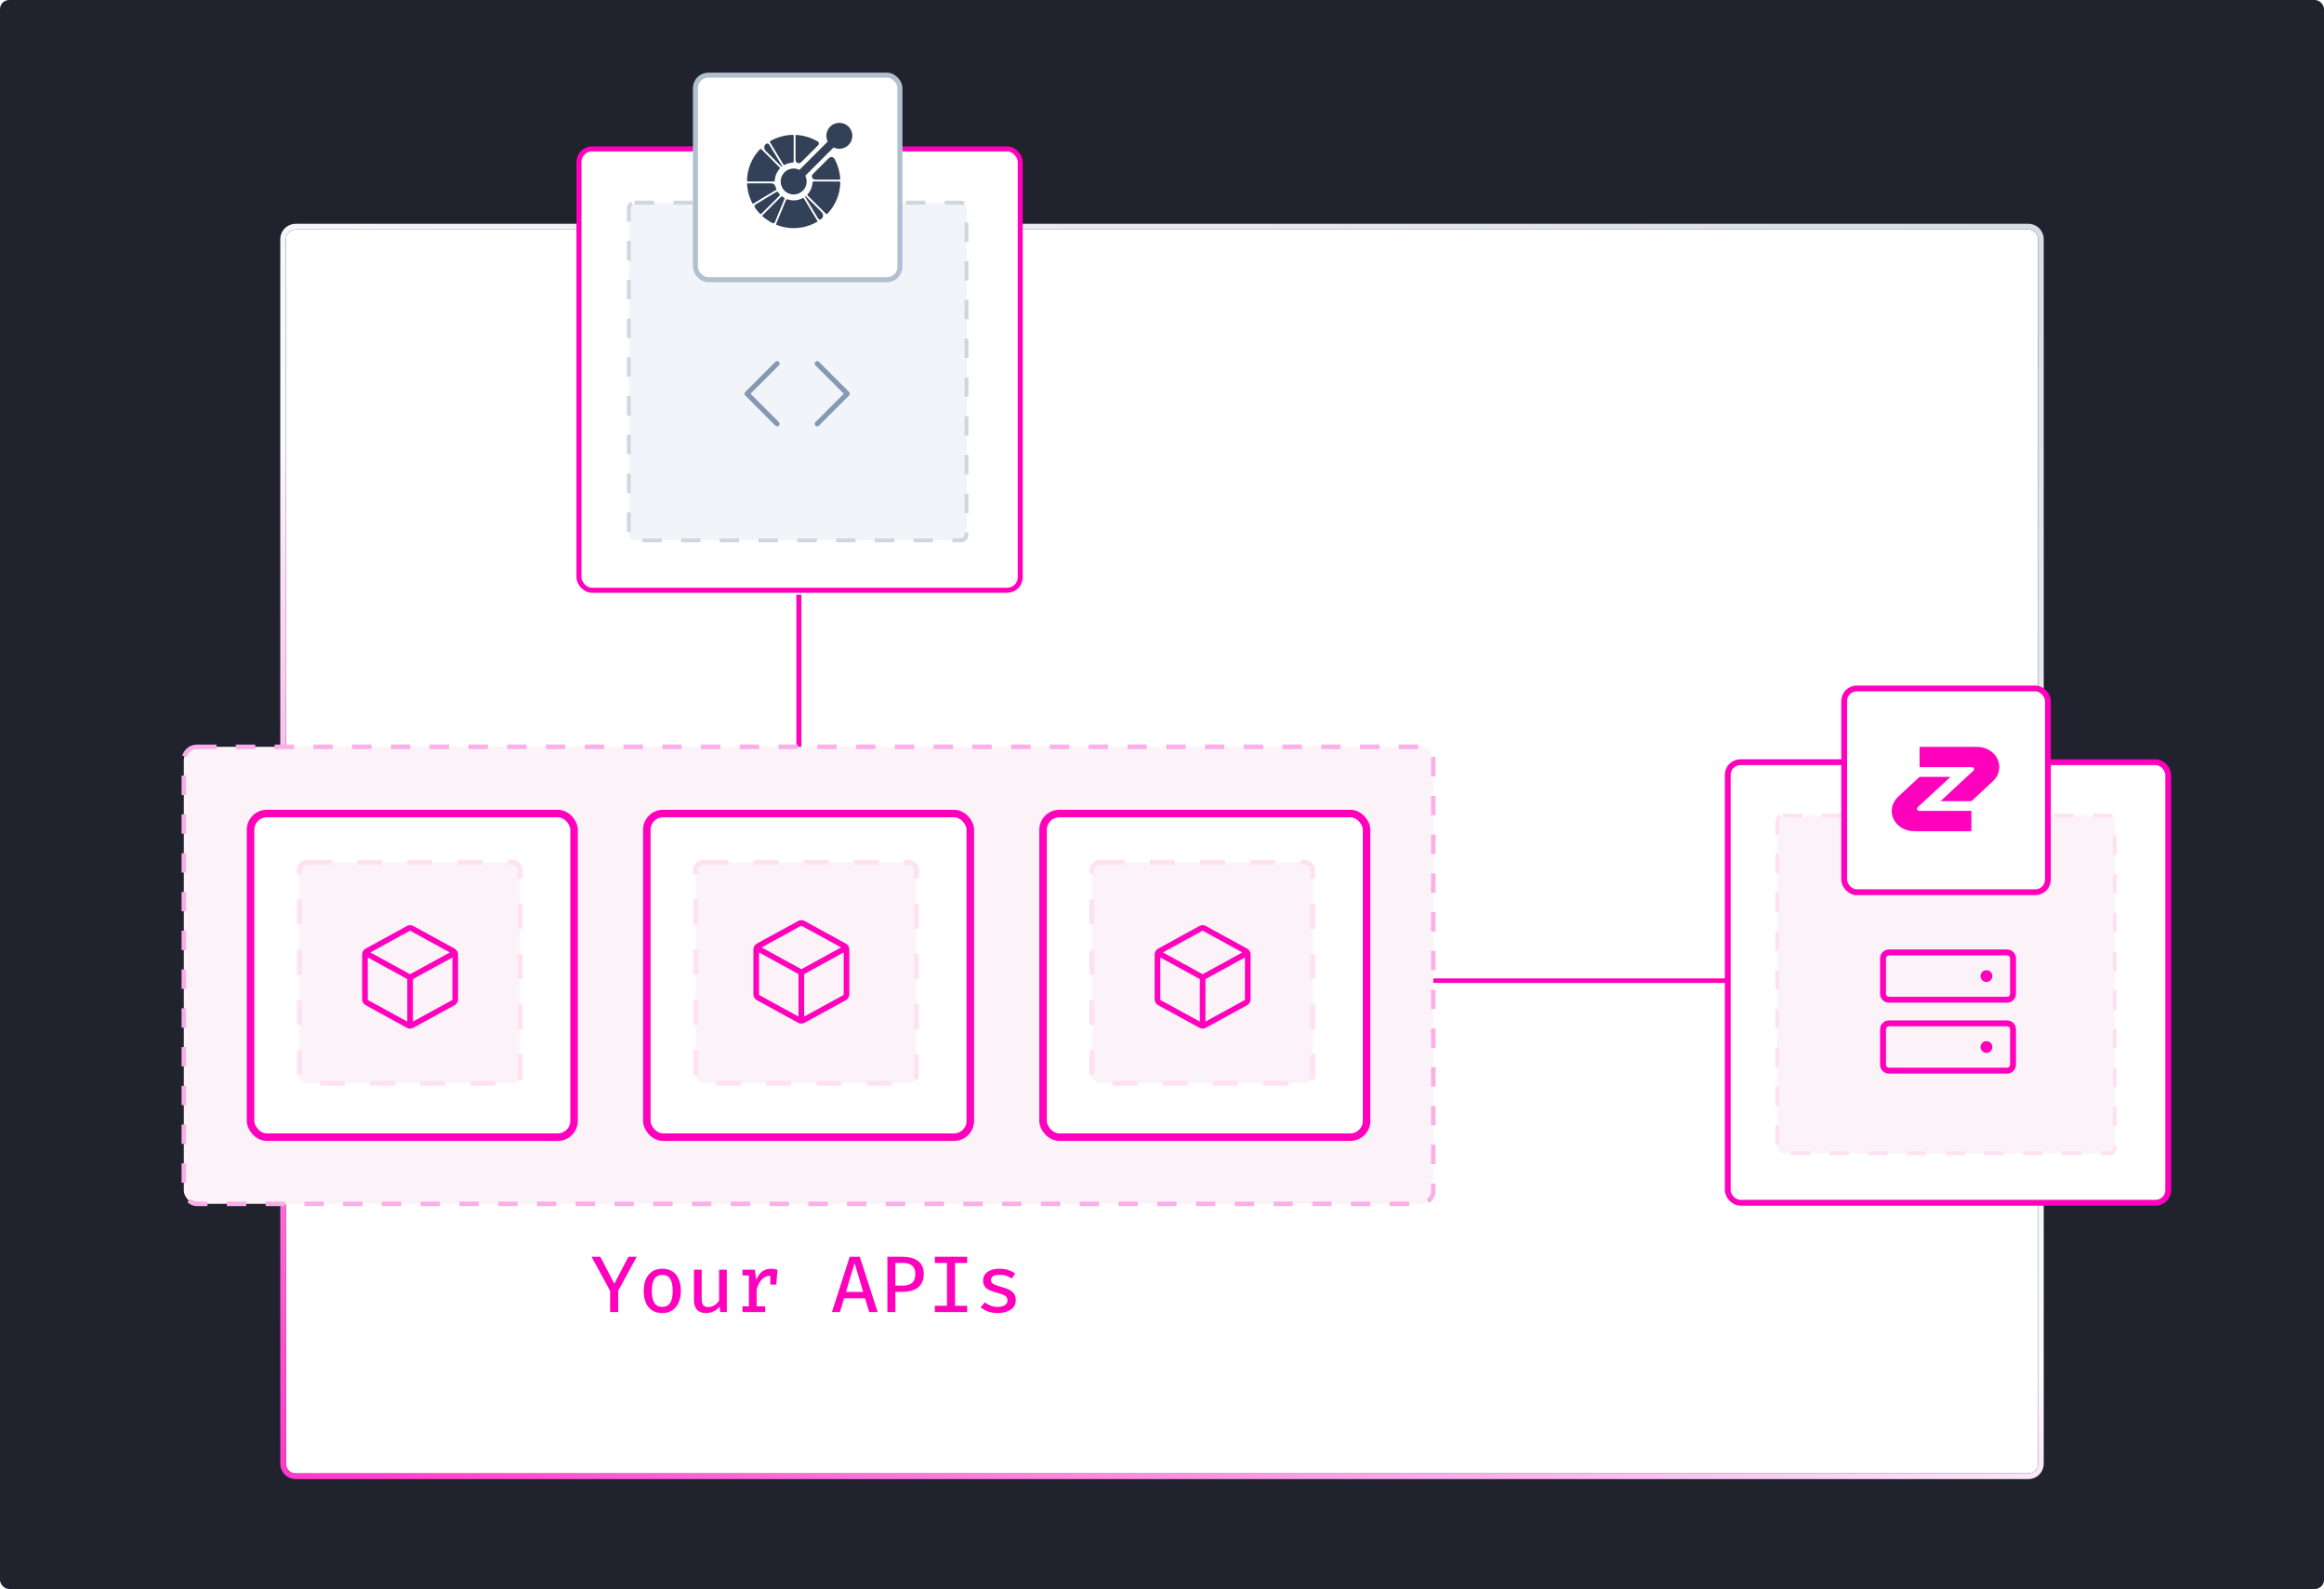 <svg viewBox="0 0 512 350" fill="none" xmlns="http://www.w3.org/2000/svg">
<g clip-path="url(#clip0_633_8177)">
<rect width="512" height="350" rx="2" fill="#20222E"/>
<g filter="url(#filter0_d_633_8177)">
<path d="M63 40.131C63 38.954 63.954 38 65.131 38H446.869C448.046 38 449 38.954 449 40.131V309.869C449 311.046 448.046 312 446.869 312H65.131C63.954 312 63 311.046 63 309.869V40.131Z" fill="white"/>
<path d="M446.869 37.373C448.392 37.373 449.627 38.608 449.627 40.131V309.869C449.627 311.392 448.392 312.627 446.869 312.627H65.131C63.608 312.627 62.373 311.392 62.373 309.869V40.131C62.373 38.608 63.608 37.373 65.131 37.373H446.869Z" stroke="url(#paint0_linear_633_8177)" stroke-width="1.255"/>
</g>
<rect x="127.553" y="32.797" width="97.218" height="97.218" rx="2.867" fill="white" stroke="#FF00BD" stroke-width="1.105"/>
<rect x="138.543" y="44.642" width="74.384" height="74.384" rx="1.282" fill="#F1F5F9" stroke="#D1D5DC" stroke-width="0.855" stroke-dasharray="4.27 4.27"/>
<path d="M180.043 93.356L186.674 86.725L180.043 80.095M171.203 80.095L164.572 86.725L171.203 93.356" stroke="#8599B2" stroke-width="1.105" stroke-linecap="round" stroke-linejoin="round"/>
<rect x="153.203" y="16.552" width="45.064" height="45.064" rx="2.867" fill="white" stroke="#B1C0D1" stroke-width="1.105"/>
<path d="M170.839 41.097C170.729 40.704 170.395 40.392 169.986 40.392H164.671C164.622 40.392 164.583 40.433 164.585 40.481C164.587 40.539 164.591 40.596 164.595 40.654C164.596 40.679 164.597 40.703 164.6 40.728C164.604 40.795 164.61 40.861 164.616 40.927C164.618 40.942 164.619 40.958 164.621 40.971C164.627 41.046 164.636 41.119 164.644 41.192C164.645 41.2 164.645 41.207 164.646 41.214C164.656 41.293 164.666 41.372 164.677 41.451C164.677 41.451 164.677 41.451 164.677 41.451C164.677 41.453 164.679 41.454 164.679 41.456C164.748 41.943 164.854 42.424 164.993 42.897C164.994 42.899 164.995 42.901 164.995 42.902C164.997 42.905 164.997 42.908 164.998 42.911C165.018 42.98 165.04 43.048 165.061 43.117C165.064 43.125 165.067 43.134 165.07 43.142C165.072 43.151 165.076 43.16 165.078 43.168C165.098 43.231 165.12 43.293 165.142 43.356C165.147 43.372 165.153 43.39 165.159 43.406L165.222 43.58C165.232 43.606 165.241 43.632 165.252 43.658C165.27 43.706 165.289 43.753 165.308 43.802C165.321 43.837 165.337 43.873 165.352 43.909C165.367 43.946 165.383 43.983 165.398 44.02C165.418 44.066 165.439 44.112 165.458 44.157C165.47 44.184 165.483 44.211 165.494 44.238C165.52 44.293 165.545 44.346 165.571 44.401C165.579 44.418 165.587 44.436 165.596 44.453C165.627 44.516 165.657 44.577 165.688 44.639L165.702 44.667C165.736 44.733 165.771 44.799 165.807 44.865C165.809 44.868 165.811 44.872 165.813 44.875C165.813 44.876 165.813 44.876 165.813 44.877C165.814 44.878 165.815 44.88 165.816 44.882C165.827 44.903 165.856 44.91 165.876 44.898L171.068 41.771C171.079 41.765 171.083 41.751 171.077 41.74C170.98 41.532 170.901 41.317 170.839 41.097Z" fill="#324158"/>
<path d="M172.227 43.216C172.218 43.209 172.204 43.209 172.195 43.218L167.946 47.465C167.911 47.5 167.911 47.559 167.949 47.591C167.99 47.628 168.03 47.664 168.071 47.7L168.134 47.756C168.182 47.798 168.232 47.84 168.281 47.88L168.322 47.914C168.376 47.959 168.433 48.004 168.49 48.048L168.511 48.066C168.571 48.113 168.631 48.159 168.693 48.205C168.695 48.207 168.698 48.209 168.7 48.211C168.702 48.212 168.705 48.214 168.707 48.216C168.966 48.409 169.234 48.59 169.51 48.759C169.519 48.765 169.53 48.771 169.539 48.776C169.592 48.808 169.645 48.839 169.698 48.87C169.731 48.889 169.763 48.908 169.795 48.925C169.827 48.944 169.857 48.96 169.888 48.977C169.944 49.008 170 49.039 170.057 49.069C170.065 49.072 170.072 49.077 170.08 49.081C170.118 49.1 170.156 49.12 170.194 49.139C170.39 49.238 170.626 49.144 170.71 48.941L172.88 43.674C172.884 43.663 172.879 43.65 172.869 43.644C172.642 43.522 172.427 43.379 172.227 43.216Z" fill="#324158"/>
<path d="M171.761 42.773C171.714 42.721 171.669 42.669 171.627 42.614C171.587 42.566 171.55 42.519 171.514 42.47C171.473 42.414 171.433 42.359 171.394 42.301C171.331 42.206 171.203 42.174 171.106 42.233L166.445 45.04C166.225 45.172 166.153 45.459 166.296 45.672C166.298 45.675 166.3 45.678 166.302 45.681C166.304 45.684 166.306 45.687 166.308 45.691C166.31 45.694 166.313 45.698 166.316 45.703C166.316 45.703 166.316 45.704 166.317 45.704C166.317 45.704 166.317 45.705 166.318 45.705L166.338 45.736C166.338 45.736 166.338 45.736 166.338 45.736C166.338 45.736 166.338 45.737 166.339 45.737C166.339 45.737 166.339 45.737 166.339 45.738C166.339 45.738 166.339 45.738 166.339 45.738C166.43 45.872 166.522 46.003 166.617 46.13C166.619 46.133 166.621 46.135 166.623 46.137C166.626 46.14 166.629 46.144 166.631 46.147C166.631 46.148 166.632 46.149 166.633 46.15C166.675 46.206 166.716 46.261 166.761 46.315C166.766 46.323 166.771 46.33 166.778 46.337C166.822 46.394 166.867 46.45 166.913 46.506C166.924 46.518 166.935 46.531 166.946 46.545C166.987 46.594 167.029 46.644 167.07 46.693L167.126 46.755L167.234 46.877C167.255 46.899 167.276 46.921 167.296 46.944C167.305 46.954 167.314 46.964 167.325 46.975C167.351 47.004 167.378 47.033 167.405 47.06C167.415 47.072 167.427 47.084 167.438 47.095C167.518 47.177 167.647 47.178 167.728 47.097L171.756 43.07C171.837 42.99 171.837 42.858 171.761 42.773Z" fill="#324158"/>
<path d="M177.503 43.218C177.493 43.208 177.477 43.207 177.466 43.216C177.431 43.244 177.395 43.272 177.359 43.299C177.349 43.306 177.346 43.32 177.352 43.33L180.232 48.109C180.38 48.354 180.701 48.429 180.932 48.261C181.436 47.889 181.448 47.161 181.005 46.718L177.503 43.218Z" fill="#324158"/>
<path d="M180.045 48.6L179.938 48.422L177.105 43.721C177.046 43.623 176.917 43.59 176.816 43.645C176.755 43.677 176.693 43.709 176.631 43.738C176.072 44.004 175.461 44.142 174.842 44.143C174.442 44.143 174.041 44.085 173.653 43.969C173.587 43.949 173.523 43.923 173.458 43.9C173.35 43.862 173.226 43.917 173.183 44.023L171.094 49.094L171.009 49.301L170.943 49.462C170.939 49.471 170.943 49.48 170.952 49.484C170.952 49.484 170.953 49.484 170.954 49.485C170.96 49.487 170.966 49.489 170.971 49.491C170.974 49.493 170.977 49.493 170.98 49.494C171.03 49.516 171.079 49.532 171.13 49.552C171.194 49.577 171.259 49.603 171.323 49.626C171.356 49.639 171.388 49.653 171.421 49.664C171.421 49.664 171.422 49.664 171.422 49.664C171.422 49.664 171.423 49.664 171.423 49.664C172.102 49.904 172.804 50.072 173.518 50.166L173.602 50.176L173.69 50.187C173.745 50.193 173.8 50.2 173.855 50.204L173.897 50.208C173.964 50.215 174.031 50.22 174.099 50.225C174.122 50.226 174.145 50.227 174.168 50.23C174.227 50.233 174.287 50.237 174.346 50.239C174.382 50.241 174.419 50.242 174.455 50.244C174.502 50.246 174.549 50.247 174.596 50.249C174.664 50.251 174.732 50.251 174.801 50.252H174.848C175.419 50.252 175.99 50.204 176.554 50.11C176.563 50.109 176.573 50.107 176.583 50.105C176.642 50.095 176.702 50.083 176.762 50.073C176.796 50.066 176.83 50.06 176.863 50.053C176.898 50.046 176.934 50.039 176.969 50.031C177.027 50.02 177.085 50.007 177.143 49.993L177.174 49.986C178.031 49.786 178.86 49.477 179.639 49.066C179.69 49.04 179.74 49.01 179.791 48.982C179.851 48.948 179.91 48.914 179.971 48.88C180.012 48.856 180.054 48.834 180.095 48.81C180.096 48.81 180.096 48.809 180.097 48.809C180.097 48.809 180.097 48.809 180.098 48.808C180.098 48.808 180.098 48.808 180.098 48.808C180.099 48.807 180.1 48.807 180.1 48.806L180.101 48.806H180.101C180.101 48.806 180.102 48.806 180.103 48.806C180.103 48.805 180.103 48.805 180.103 48.805C180.105 48.804 180.106 48.803 180.107 48.803C180.109 48.801 180.111 48.8 180.113 48.799C180.113 48.799 180.114 48.798 180.114 48.798C180.134 48.787 180.141 48.761 180.129 48.741L180.045 48.6ZM172.195 36.738C172.205 36.748 172.221 36.749 172.232 36.74C172.268 36.711 172.304 36.682 172.34 36.655C172.35 36.648 172.352 36.635 172.346 36.626L169.467 31.848C169.319 31.602 168.996 31.527 168.765 31.696C168.261 32.067 168.25 32.793 168.692 33.235L172.195 36.738Z" fill="#324158"/>
<path d="M167.729 32.859C167.648 32.778 167.518 32.78 167.44 32.862C167.392 32.912 167.344 32.962 167.296 33.012C166.981 33.353 166.69 33.714 166.423 34.094C166.41 34.111 166.399 34.13 166.386 34.147C166.356 34.19 166.327 34.233 166.298 34.277C166.268 34.321 166.239 34.368 166.21 34.413C166.198 34.429 166.188 34.446 166.177 34.463C165.185 36.019 164.654 37.783 164.582 39.563C164.579 39.633 164.578 39.701 164.576 39.771C164.574 39.885 164.665 39.978 164.779 39.978H170.475C170.59 39.978 170.686 39.885 170.692 39.771C170.695 39.701 170.696 39.633 170.703 39.563C170.782 38.768 171.09 37.991 171.625 37.339C171.668 37.286 171.717 37.237 171.764 37.185C171.841 37.1 171.837 36.965 171.756 36.884L167.729 32.859ZM180.188 31.197C180.18 31.192 180.17 31.187 180.162 31.182C180.109 31.148 180.054 31.117 180 31.086C179.969 31.067 179.937 31.05 179.906 31.031C179.873 31.014 179.842 30.996 179.811 30.979C179.755 30.949 179.699 30.919 179.645 30.89C179.635 30.885 179.627 30.88 179.618 30.876C179.261 30.689 178.893 30.523 178.517 30.38C178.506 30.377 178.497 30.373 178.488 30.369C178.405 30.338 178.323 30.308 178.241 30.279C177.573 30.047 176.883 29.883 176.182 29.791C176.154 29.787 176.125 29.783 176.096 29.78L176.01 29.769C175.954 29.764 175.9 29.756 175.844 29.752C175.829 29.751 175.814 29.75 175.798 29.747C175.733 29.741 175.667 29.736 175.6 29.731C175.575 29.729 175.549 29.727 175.524 29.726C175.467 29.723 175.41 29.718 175.354 29.716C175.305 29.714 175.264 29.753 175.264 29.803V35.273C175.264 35.593 175.506 35.855 175.817 35.929C176.048 35.984 176.298 35.931 176.466 35.763L180.267 31.963C180.492 31.738 180.46 31.362 180.188 31.197Z" fill="#324158"/>
<path d="M174.644 29.707C174.574 29.709 174.504 29.709 174.436 29.712C174.004 29.73 173.572 29.774 173.144 29.845C173.135 29.847 173.126 29.848 173.116 29.849C173.056 29.86 172.997 29.871 172.938 29.882C172.904 29.889 172.869 29.894 172.836 29.901C172.801 29.908 172.766 29.916 172.73 29.924C172.672 29.935 172.614 29.948 172.557 29.962C172.545 29.964 172.535 29.966 172.525 29.969C171.667 30.169 170.839 30.478 170.06 30.888C170.009 30.915 169.96 30.945 169.909 30.973C169.848 31.007 169.788 31.04 169.728 31.075C169.684 31.1 169.639 31.123 169.596 31.15C169.595 31.15 169.594 31.151 169.593 31.151C169.592 31.152 169.592 31.152 169.591 31.152C169.589 31.153 169.588 31.154 169.586 31.155C169.584 31.156 169.582 31.157 169.58 31.158C169.569 31.164 169.559 31.169 169.549 31.176C169.548 31.176 169.548 31.176 169.548 31.177C169.548 31.177 169.548 31.177 169.548 31.178L169.656 31.355L172.595 36.234C172.654 36.332 172.782 36.364 172.883 36.311C172.943 36.277 173.006 36.247 173.068 36.217C173.503 36.01 173.966 35.882 174.436 35.834C174.504 35.827 174.574 35.821 174.642 35.818C174.757 35.812 174.85 35.718 174.85 35.603V29.91C174.85 29.795 174.758 29.706 174.644 29.707Z" fill="#324158"/>
<path d="M185.114 39.472L185.104 39.307C185.103 39.281 185.1 39.253 185.098 39.226C185.095 39.161 185.089 39.096 185.083 39.032C185.082 39.016 185.08 38.999 185.078 38.982C185.071 38.91 185.063 38.838 185.055 38.766C185.054 38.762 185.054 38.757 185.053 38.752C185.053 38.75 185.053 38.748 185.053 38.746C185.053 38.742 185.051 38.739 185.051 38.736C185.042 38.66 185.032 38.584 185.022 38.508C185.022 38.503 185.02 38.498 185.019 38.494C184.949 38.008 184.844 37.529 184.705 37.056C184.704 37.053 184.702 37.05 184.701 37.047C184.679 36.974 184.657 36.9 184.634 36.827C184.63 36.817 184.627 36.808 184.625 36.797C184.603 36.732 184.581 36.666 184.557 36.6C184.552 36.583 184.546 36.565 184.539 36.547C184.519 36.49 184.498 36.433 184.477 36.376L184.446 36.296C184.429 36.248 184.41 36.202 184.391 36.156L184.346 36.044L184.301 35.936C184.28 35.89 184.26 35.843 184.239 35.797C184.228 35.77 184.216 35.745 184.205 35.718C184.179 35.663 184.153 35.608 184.127 35.553C184.119 35.537 184.111 35.519 184.102 35.503C184.072 35.44 184.042 35.378 184.01 35.315C184.006 35.307 184.001 35.299 183.997 35.289C183.962 35.221 183.925 35.152 183.889 35.084C183.887 35.079 183.883 35.074 183.88 35.069C183.864 35.04 183.847 35.01 183.831 34.98C183.577 34.523 182.96 34.468 182.591 34.838L179.066 38.362C178.898 38.53 178.844 38.779 178.9 39.01C178.974 39.321 179.237 39.564 179.557 39.564H185.026C185.076 39.564 185.116 39.522 185.114 39.472Z" fill="#324158"/>
<path d="M179.226 39.977C179.111 39.977 179.014 40.071 179.008 40.185C179.005 40.254 179.004 40.324 178.997 40.392C178.916 41.208 178.596 41.982 178.075 42.616C178.032 42.67 177.983 42.72 177.936 42.771C177.859 42.855 177.863 42.99 177.943 43.071L181.971 47.096C182.052 47.177 182.181 47.176 182.26 47.093C182.308 47.043 182.356 46.994 182.403 46.943C182.719 46.602 183.012 46.24 183.278 45.859C183.289 45.844 183.299 45.829 183.309 45.815C183.342 45.768 183.372 45.722 183.404 45.675C183.431 45.634 183.459 45.592 183.486 45.55C183.5 45.529 183.512 45.508 183.525 45.489C184.516 43.933 185.046 42.171 185.117 40.392C185.12 40.322 185.122 40.254 185.123 40.184C185.125 40.07 185.034 39.977 184.92 39.977H179.226Z" fill="#324158"/>
<path d="M186.943 27.889C185.825 26.771 184.012 26.771 182.895 27.889C182.003 28.78 181.825 30.113 182.356 31.183L176.122 37.415C175.052 36.884 173.719 37.063 172.827 37.954C171.71 39.072 171.71 40.883 172.827 42.001C173.945 43.118 175.758 43.118 176.875 42.001C177.766 41.109 177.945 39.776 177.414 38.706L183.648 32.474C184.718 33.005 186.05 32.827 186.943 31.935C188.06 30.818 188.06 29.006 186.943 27.889Z" fill="#324158"/>
<path d="M395 216H294" stroke="#FF00BD"/>
<path d="M136.188 284.323V289H134.42V284.341L130.327 276.818H132.263L135.34 282.776L138.452 276.818H140.282L136.188 284.323ZM145.924 279.461C146.814 279.461 147.56 279.661 148.161 280.062C148.768 280.463 149.225 281.029 149.531 281.759C149.843 282.484 150 283.342 150 284.332C150 285.293 149.84 286.142 149.522 286.878C149.21 287.609 148.75 288.184 148.143 288.602C147.536 289.015 146.79 289.221 145.906 289.221C145.022 289.221 144.274 289.021 143.661 288.62C143.054 288.219 142.594 287.653 142.282 286.922C141.969 286.192 141.813 285.334 141.813 284.35C141.813 283.383 141.969 282.535 142.282 281.804C142.6 281.067 143.066 280.492 143.678 280.08C144.291 279.667 145.04 279.461 145.924 279.461ZM145.924 280.814C145.158 280.814 144.58 281.102 144.191 281.68C143.802 282.252 143.608 283.142 143.608 284.35C143.608 285.546 143.799 286.433 144.182 287.011C144.565 287.583 145.14 287.868 145.906 287.868C146.673 287.868 147.247 287.583 147.63 287.011C148.013 286.433 148.205 285.54 148.205 284.332C148.205 283.13 148.013 282.243 147.63 281.671C147.253 281.099 146.684 280.814 145.924 280.814ZM154.59 279.682V286.242C154.59 286.831 154.711 287.255 154.952 287.515C155.194 287.768 155.562 287.895 156.057 287.895C156.535 287.895 156.989 287.756 157.419 287.479C157.849 287.202 158.185 286.872 158.427 286.489V279.682H160.124V289H158.665L158.542 287.771C158.188 288.237 157.743 288.596 157.207 288.85C156.67 289.097 156.128 289.221 155.58 289.221C154.678 289.221 154.003 288.976 153.555 288.487C153.113 287.998 152.892 287.32 152.892 286.454V279.682H154.59ZM163.583 289V287.745H164.997V280.937H163.583V279.682H166.297L166.606 281.866C166.96 281.093 167.393 280.501 167.906 280.089C168.424 279.67 169.096 279.461 169.921 279.461C170.193 279.461 170.431 279.482 170.638 279.523C170.85 279.564 171.065 279.617 171.283 279.682L170.779 281.167C170.585 281.108 170.408 281.067 170.249 281.043C170.089 281.02 169.907 281.008 169.7 281.008C168.999 281.008 168.398 281.261 167.897 281.768C167.396 282.275 166.995 283.021 166.695 284.005V287.745H168.587V289H163.583ZM169.709 282.953V280.814L169.904 279.682H171.283L171.018 282.953H169.709ZM190.577 285.968H185.962L185.043 289H183.284L187.209 276.818H189.419L193.353 289H191.497L190.577 285.968ZM186.369 284.562H190.17L188.279 278.232L186.369 284.562ZM201.656 280.61C201.656 280.009 201.539 279.532 201.303 279.178C201.067 278.818 200.743 278.562 200.33 278.409C199.918 278.25 199.44 278.17 198.898 278.17H197.263V283.174H198.872C199.414 283.174 199.894 283.097 200.313 282.944C200.731 282.791 201.058 282.529 201.294 282.157C201.536 281.78 201.656 281.264 201.656 280.61ZM203.513 280.593C203.513 281.541 203.31 282.308 202.903 282.891C202.502 283.469 201.945 283.89 201.232 284.155C200.525 284.421 199.709 284.553 198.783 284.553H197.263V289H195.503V276.818H198.73C200.215 276.818 201.382 277.127 202.231 277.746C203.086 278.359 203.513 279.308 203.513 280.593ZM213.081 276.818V278.188H210.402V287.621H213.081V289H205.955V287.621H208.634V278.188H205.955V276.818H213.081ZM219.766 287.868C220.444 287.868 220.977 287.745 221.366 287.497C221.761 287.25 221.959 286.914 221.959 286.489C221.959 286.218 221.905 285.985 221.799 285.791C221.699 285.596 221.487 285.42 221.163 285.26C220.845 285.101 220.361 284.939 219.713 284.774C219.082 284.615 218.531 284.429 218.06 284.217C217.588 284.005 217.223 283.728 216.964 283.386C216.71 283.044 216.583 282.602 216.583 282.06C216.583 281.53 216.731 281.07 217.025 280.681C217.326 280.292 217.747 279.991 218.29 279.779C218.838 279.567 219.474 279.461 220.199 279.461C220.965 279.461 221.631 279.564 222.197 279.77C222.769 279.971 223.252 280.218 223.647 280.513L222.922 281.618C222.563 281.376 222.168 281.179 221.738 281.026C221.313 280.872 220.812 280.796 220.235 280.796C219.545 280.796 219.053 280.902 218.758 281.114C218.469 281.32 218.325 281.594 218.325 281.936C218.325 282.19 218.396 282.402 218.537 282.573C218.685 282.738 218.935 282.891 219.289 283.033C219.642 283.174 220.131 283.33 220.756 283.501C221.363 283.666 221.894 283.861 222.348 284.085C222.801 284.309 223.152 284.603 223.4 284.969C223.653 285.328 223.78 285.803 223.78 286.392C223.78 287.058 223.588 287.6 223.205 288.019C222.822 288.431 222.324 288.735 221.711 288.929C221.104 289.124 220.456 289.221 219.766 289.221C218.917 289.221 218.186 289.097 217.574 288.85C216.966 288.602 216.457 288.299 216.044 287.939L216.981 286.861C217.347 287.161 217.765 287.406 218.237 287.594C218.708 287.777 219.218 287.868 219.766 287.868Z" fill="#FF00BD"/>
<path d="M176 131L176 187" stroke="#FF00BD" stroke-width="1.105"/>
<rect x="380.641" y="167.886" width="97.041" height="97.041" rx="2.779" fill="white" stroke="url(#paint1_linear_633_8177)" stroke-width="1.282"/>
<rect x="391.543" y="179.642" width="74.384" height="74.384" rx="1.282" fill="#FCF3F8" stroke="#FFE2F2" stroke-width="0.855" stroke-dasharray="4.27 4.27"/>
<path d="M442.191 224.763H416.152C415.634 224.763 415.137 224.968 414.771 225.335C414.405 225.701 414.199 226.198 414.199 226.716V234.527C414.199 235.045 414.405 235.542 414.771 235.908C415.137 236.274 415.634 236.48 416.152 236.48H442.191C442.709 236.48 443.206 236.274 443.572 235.908C443.938 235.542 444.144 235.045 444.144 234.527V226.716C444.144 226.198 443.938 225.701 443.572 225.335C443.206 224.968 442.709 224.763 442.191 224.763ZM442.842 234.527C442.842 234.7 442.774 234.865 442.651 234.988C442.529 235.11 442.364 235.178 442.191 235.178H416.152C415.979 235.178 415.814 235.11 415.692 234.988C415.57 234.865 415.501 234.7 415.501 234.527V226.716C415.501 226.543 415.57 226.377 415.692 226.255C415.814 226.133 415.979 226.065 416.152 226.065H442.191C442.364 226.065 442.529 226.133 442.651 226.255C442.774 226.377 442.842 226.543 442.842 226.716V234.527ZM442.191 209.139H416.152C415.634 209.139 415.137 209.345 414.771 209.711C414.405 210.077 414.199 210.574 414.199 211.092V218.904C414.199 219.422 414.405 219.918 414.771 220.285C415.137 220.651 415.634 220.857 416.152 220.857H442.191C442.709 220.857 443.206 220.651 443.572 220.285C443.938 219.918 444.144 219.422 444.144 218.904V211.092C444.144 210.574 443.938 210.077 443.572 209.711C443.206 209.345 442.709 209.139 442.191 209.139ZM442.842 218.904C442.842 219.076 442.774 219.242 442.651 219.364C442.529 219.486 442.364 219.555 442.191 219.555H416.152C415.979 219.555 415.814 219.486 415.692 219.364C415.57 219.242 415.501 219.076 415.501 218.904V211.092C415.501 210.919 415.57 210.754 415.692 210.632C415.814 210.51 415.979 210.441 416.152 210.441H442.191C442.364 210.441 442.529 210.51 442.651 210.632C442.774 210.754 442.842 210.919 442.842 211.092V218.904ZM438.936 230.621C438.936 230.879 438.86 231.131 438.717 231.345C438.574 231.559 438.37 231.726 438.133 231.824C437.895 231.923 437.633 231.949 437.38 231.898C437.128 231.848 436.896 231.724 436.714 231.542C436.532 231.36 436.408 231.128 436.357 230.875C436.307 230.623 436.333 230.361 436.432 230.123C436.53 229.885 436.697 229.682 436.911 229.539C437.125 229.396 437.377 229.319 437.634 229.319C437.98 229.319 438.311 229.457 438.555 229.701C438.799 229.945 438.936 230.276 438.936 230.621ZM438.936 214.998C438.936 215.255 438.86 215.507 438.717 215.721C438.574 215.935 438.37 216.102 438.133 216.201C437.895 216.299 437.633 216.325 437.38 216.275C437.128 216.225 436.896 216.101 436.714 215.919C436.532 215.736 436.408 215.504 436.357 215.252C436.307 214.999 436.333 214.738 436.432 214.5C436.53 214.262 436.697 214.058 436.911 213.915C437.125 213.772 437.377 213.696 437.634 213.696C437.98 213.696 438.311 213.833 438.555 214.077C438.799 214.321 438.936 214.653 438.936 214.998Z" fill="#FF00BD"/>
<rect x="406.291" y="151.641" width="44.887" height="44.887" rx="2.779" fill="white" stroke="url(#paint2_linear_633_8177)" stroke-width="1.282"/>
<path d="M434.325 176.466H427.516L434.771 169.743C434.84 169.68 434.886 169.599 434.905 169.511C434.924 169.423 434.914 169.332 434.877 169.249C434.84 169.166 434.777 169.096 434.697 169.046C434.617 168.996 434.522 168.969 434.425 168.969H422.903V164.509H435.541C436.469 164.499 437.381 164.732 438.171 165.183C438.962 165.633 439.598 166.282 440.007 167.054C440.428 167.88 440.564 168.806 440.394 169.706C440.225 170.606 439.759 171.435 439.061 172.08L434.325 176.466Z" fill="#FF00BD"/>
<path d="M422.903 171.118H429.712L422.472 177.826C422.402 177.891 422.355 177.973 422.336 178.063C422.317 178.152 422.327 178.245 422.364 178.329C422.402 178.413 422.466 178.485 422.548 178.536C422.629 178.587 422.726 178.614 422.824 178.614H434.314V183.074H421.688C420.76 183.084 419.848 182.851 419.058 182.401C418.267 181.95 417.631 181.301 417.222 180.529C416.801 179.704 416.665 178.777 416.835 177.877C417.004 176.977 417.47 176.148 418.168 175.504L422.903 171.118Z" fill="#FF00BD"/>
<rect x="40.5" y="164.5" width="275.271" height="100.668" rx="2.92" fill="#FCF3F8" stroke="url(#paint3_linear_633_8177)" stroke-dasharray="4.27 4.27"/>
<rect x="55.196" y="179.195" width="71.278" height="71.278" rx="3.592" fill="white" stroke="url(#paint4_linear_633_8177)" stroke-width="1.658"/>
<rect x="142.498" y="179.195" width="71.278" height="71.278" rx="3.592" fill="white" stroke="url(#paint5_linear_633_8177)" stroke-width="1.658"/>
<rect x="229.8" y="179.195" width="71.278" height="71.278" rx="3.592" fill="white" stroke="url(#paint6_linear_633_8177)" stroke-width="1.658"/>
<rect x="153.272" y="189.97" width="48.624" height="48.624" rx="1.658" fill="#FCF3F8" stroke="#FFE2F2" stroke-width="1.105" stroke-dasharray="5.53 5.53"/>
<rect x="240.574" y="189.97" width="48.624" height="48.624" rx="1.658" fill="#FCF3F8" stroke="#FFE2F2" stroke-width="1.105" stroke-dasharray="5.53 5.53"/>
<rect x="65.969" y="189.97" width="48.624" height="48.624" rx="1.658" fill="#FCF3F8" stroke="#FFE2F2" stroke-width="1.105" stroke-dasharray="5.53 5.53"/>
<path d="M100.164 208.953L91.047 203.963C90.834 203.845 90.594 203.783 90.351 203.783C90.107 203.783 89.868 203.845 89.654 203.963L80.537 208.954C80.309 209.079 80.119 209.263 79.986 209.487C79.853 209.71 79.783 209.965 79.783 210.225V220.134C79.783 220.394 79.853 220.649 79.986 220.873C80.119 221.096 80.309 221.28 80.537 221.405L89.654 226.397C89.868 226.514 90.107 226.576 90.351 226.576C90.594 226.576 90.834 226.514 91.047 226.397L100.164 221.405C100.392 221.28 100.582 221.096 100.715 220.873C100.848 220.649 100.918 220.394 100.918 220.134V210.225C100.918 209.965 100.848 209.71 100.715 209.486C100.582 209.262 100.392 209.078 100.164 208.953ZM90.247 205.053C90.278 205.036 90.312 205.027 90.346 205.027C90.381 205.027 90.415 205.036 90.446 205.053L99.106 209.792L90.351 214.583L81.595 209.792L90.247 205.053ZM81.13 220.315C81.098 220.297 81.072 220.27 81.054 220.239C81.035 220.207 81.026 220.171 81.026 220.134V210.897L89.729 215.662V225.022L81.13 220.315ZM99.563 220.315L90.972 225.022V215.66L99.675 210.895V220.132C99.675 220.169 99.666 220.205 99.648 220.238C99.63 220.27 99.603 220.297 99.571 220.315H99.563Z" fill="#FF00BD"/>
<path d="M186.361 207.848L177.244 202.858C177.031 202.74 176.791 202.678 176.548 202.678C176.304 202.678 176.065 202.74 175.852 202.858L166.735 207.849C166.507 207.974 166.316 208.158 166.184 208.382C166.051 208.605 165.981 208.86 165.98 209.12V219.029C165.981 219.289 166.051 219.544 166.184 219.768C166.316 219.991 166.507 220.175 166.735 220.3L175.852 225.292C176.065 225.409 176.304 225.471 176.548 225.471C176.791 225.471 177.031 225.409 177.244 225.292L186.361 220.3C186.589 220.175 186.779 219.991 186.912 219.768C187.045 219.544 187.115 219.289 187.115 219.029V209.12C187.115 208.86 187.045 208.605 186.912 208.381C186.78 208.157 186.589 207.973 186.361 207.848ZM176.444 203.948C176.475 203.931 176.509 203.922 176.544 203.922C176.578 203.922 176.613 203.931 176.643 203.948L185.303 208.687L176.548 213.478L167.792 208.687L176.444 203.948ZM167.327 219.21C167.296 219.192 167.269 219.165 167.251 219.134C167.233 219.102 167.223 219.066 167.224 219.029V209.792L175.926 214.557V223.917L167.327 219.21ZM185.76 219.21L177.169 223.917V214.555L185.872 209.79V219.027C185.873 219.064 185.863 219.1 185.845 219.133C185.827 219.165 185.8 219.192 185.768 219.21H185.76Z" fill="#FF00BD"/>
<path d="M274.768 208.953L265.651 203.963C265.438 203.845 265.199 203.783 264.955 203.783C264.712 203.783 264.472 203.845 264.259 203.963L255.142 208.954C254.914 209.079 254.723 209.263 254.591 209.487C254.458 209.71 254.388 209.965 254.388 210.225V220.134C254.388 220.394 254.458 220.649 254.591 220.873C254.723 221.096 254.914 221.28 255.142 221.405L264.259 226.397C264.472 226.514 264.712 226.576 264.955 226.576C265.199 226.576 265.438 226.514 265.651 226.397L274.768 221.405C274.996 221.28 275.187 221.096 275.319 220.873C275.452 220.649 275.522 220.394 275.522 220.134V210.225C275.522 209.965 275.452 209.71 275.32 209.486C275.187 209.262 274.997 209.078 274.768 208.953ZM264.851 205.053C264.882 205.036 264.916 205.027 264.951 205.027C264.986 205.027 265.02 205.036 265.05 205.053L273.71 209.792L264.955 214.583L256.2 209.792L264.851 205.053ZM255.735 220.315C255.703 220.297 255.676 220.27 255.658 220.239C255.64 220.207 255.631 220.171 255.631 220.134V210.897L264.333 215.662V225.022L255.735 220.315ZM274.167 220.315L265.577 225.022V215.66L274.279 210.895V220.132C274.28 220.169 274.271 220.205 274.252 220.238C274.234 220.27 274.208 220.297 274.176 220.315H274.167Z" fill="#FF00BD"/>
</g>
<defs>
<filter id="filter0_d_633_8177" x="31.637" y="19.183" width="448.726" height="336.725" filterUnits="userSpaceOnUse" color-interpolation-filters="sRGB">
<feFlood flood-opacity="0" result="BackgroundImageFix"/>
<feColorMatrix in="SourceAlpha" type="matrix" values="0 0 0 0 0 0 0 0 0 0 0 0 0 0 0 0 0 0 127 0" result="hardAlpha"/>
<feOffset dy="12.545"/>
<feGaussianBlur stdDeviation="15.054"/>
<feComposite in2="hardAlpha" operator="out"/>
<feColorMatrix type="matrix" values="0 0 0 0 0.392 0 0 0 0 0.455 0 0 0 0 0.545 0 0 0 0.15 0"/>
<feBlend mode="normal" in2="BackgroundImageFix" result="effect1_dropShadow_633_8177"/>
<feBlend mode="normal" in="SourceGraphic" in2="effect1_dropShadow_633_8177" result="shape"/>
</filter>
<linearGradient id="paint0_linear_633_8177" x1="463.248" y1="-18.527" x2="204.223" y2="466.954" gradientUnits="userSpaceOnUse">
<stop stop-color="#D1D5DC"/>
<stop offset="0.505" stop-color="#FBFBFF"/>
<stop offset="0.981" stop-color="#FF00BD"/>
</linearGradient>
<linearGradient id="paint1_linear_633_8177" x1="403.697" y1="216.406" x2="478.323" y2="216.406" gradientUnits="userSpaceOnUse">
<stop stop-color="#FF00BD"/>
</linearGradient>
<linearGradient id="paint2_linear_633_8177" x1="416.777" y1="174.085" x2="451.819" y2="174.085" gradientUnits="userSpaceOnUse">
<stop stop-color="#FF00BD"/>
</linearGradient>
<linearGradient id="paint3_linear_633_8177" x1="106.583" y1="214.834" x2="316.271" y2="214.834" gradientUnits="userSpaceOnUse">
<stop stop-color="#FBAEE7"/>
</linearGradient>
<linearGradient id="paint4_linear_633_8177" x1="71.945" y1="214.834" x2="127.303" y2="214.834" gradientUnits="userSpaceOnUse">
<stop stop-color="#FF00BD"/>
</linearGradient>
<linearGradient id="paint5_linear_633_8177" x1="159.247" y1="214.834" x2="214.605" y2="214.834" gradientUnits="userSpaceOnUse">
<stop stop-color="#FF00BD"/>
</linearGradient>
<linearGradient id="paint6_linear_633_8177" x1="246.549" y1="214.834" x2="301.906" y2="214.834" gradientUnits="userSpaceOnUse">
<stop stop-color="#FF00BD"/>
</linearGradient>
<clipPath id="clip0_633_8177">
<rect width="512" height="350" rx="2" fill="white"/>
</clipPath>
</defs>
</svg>
